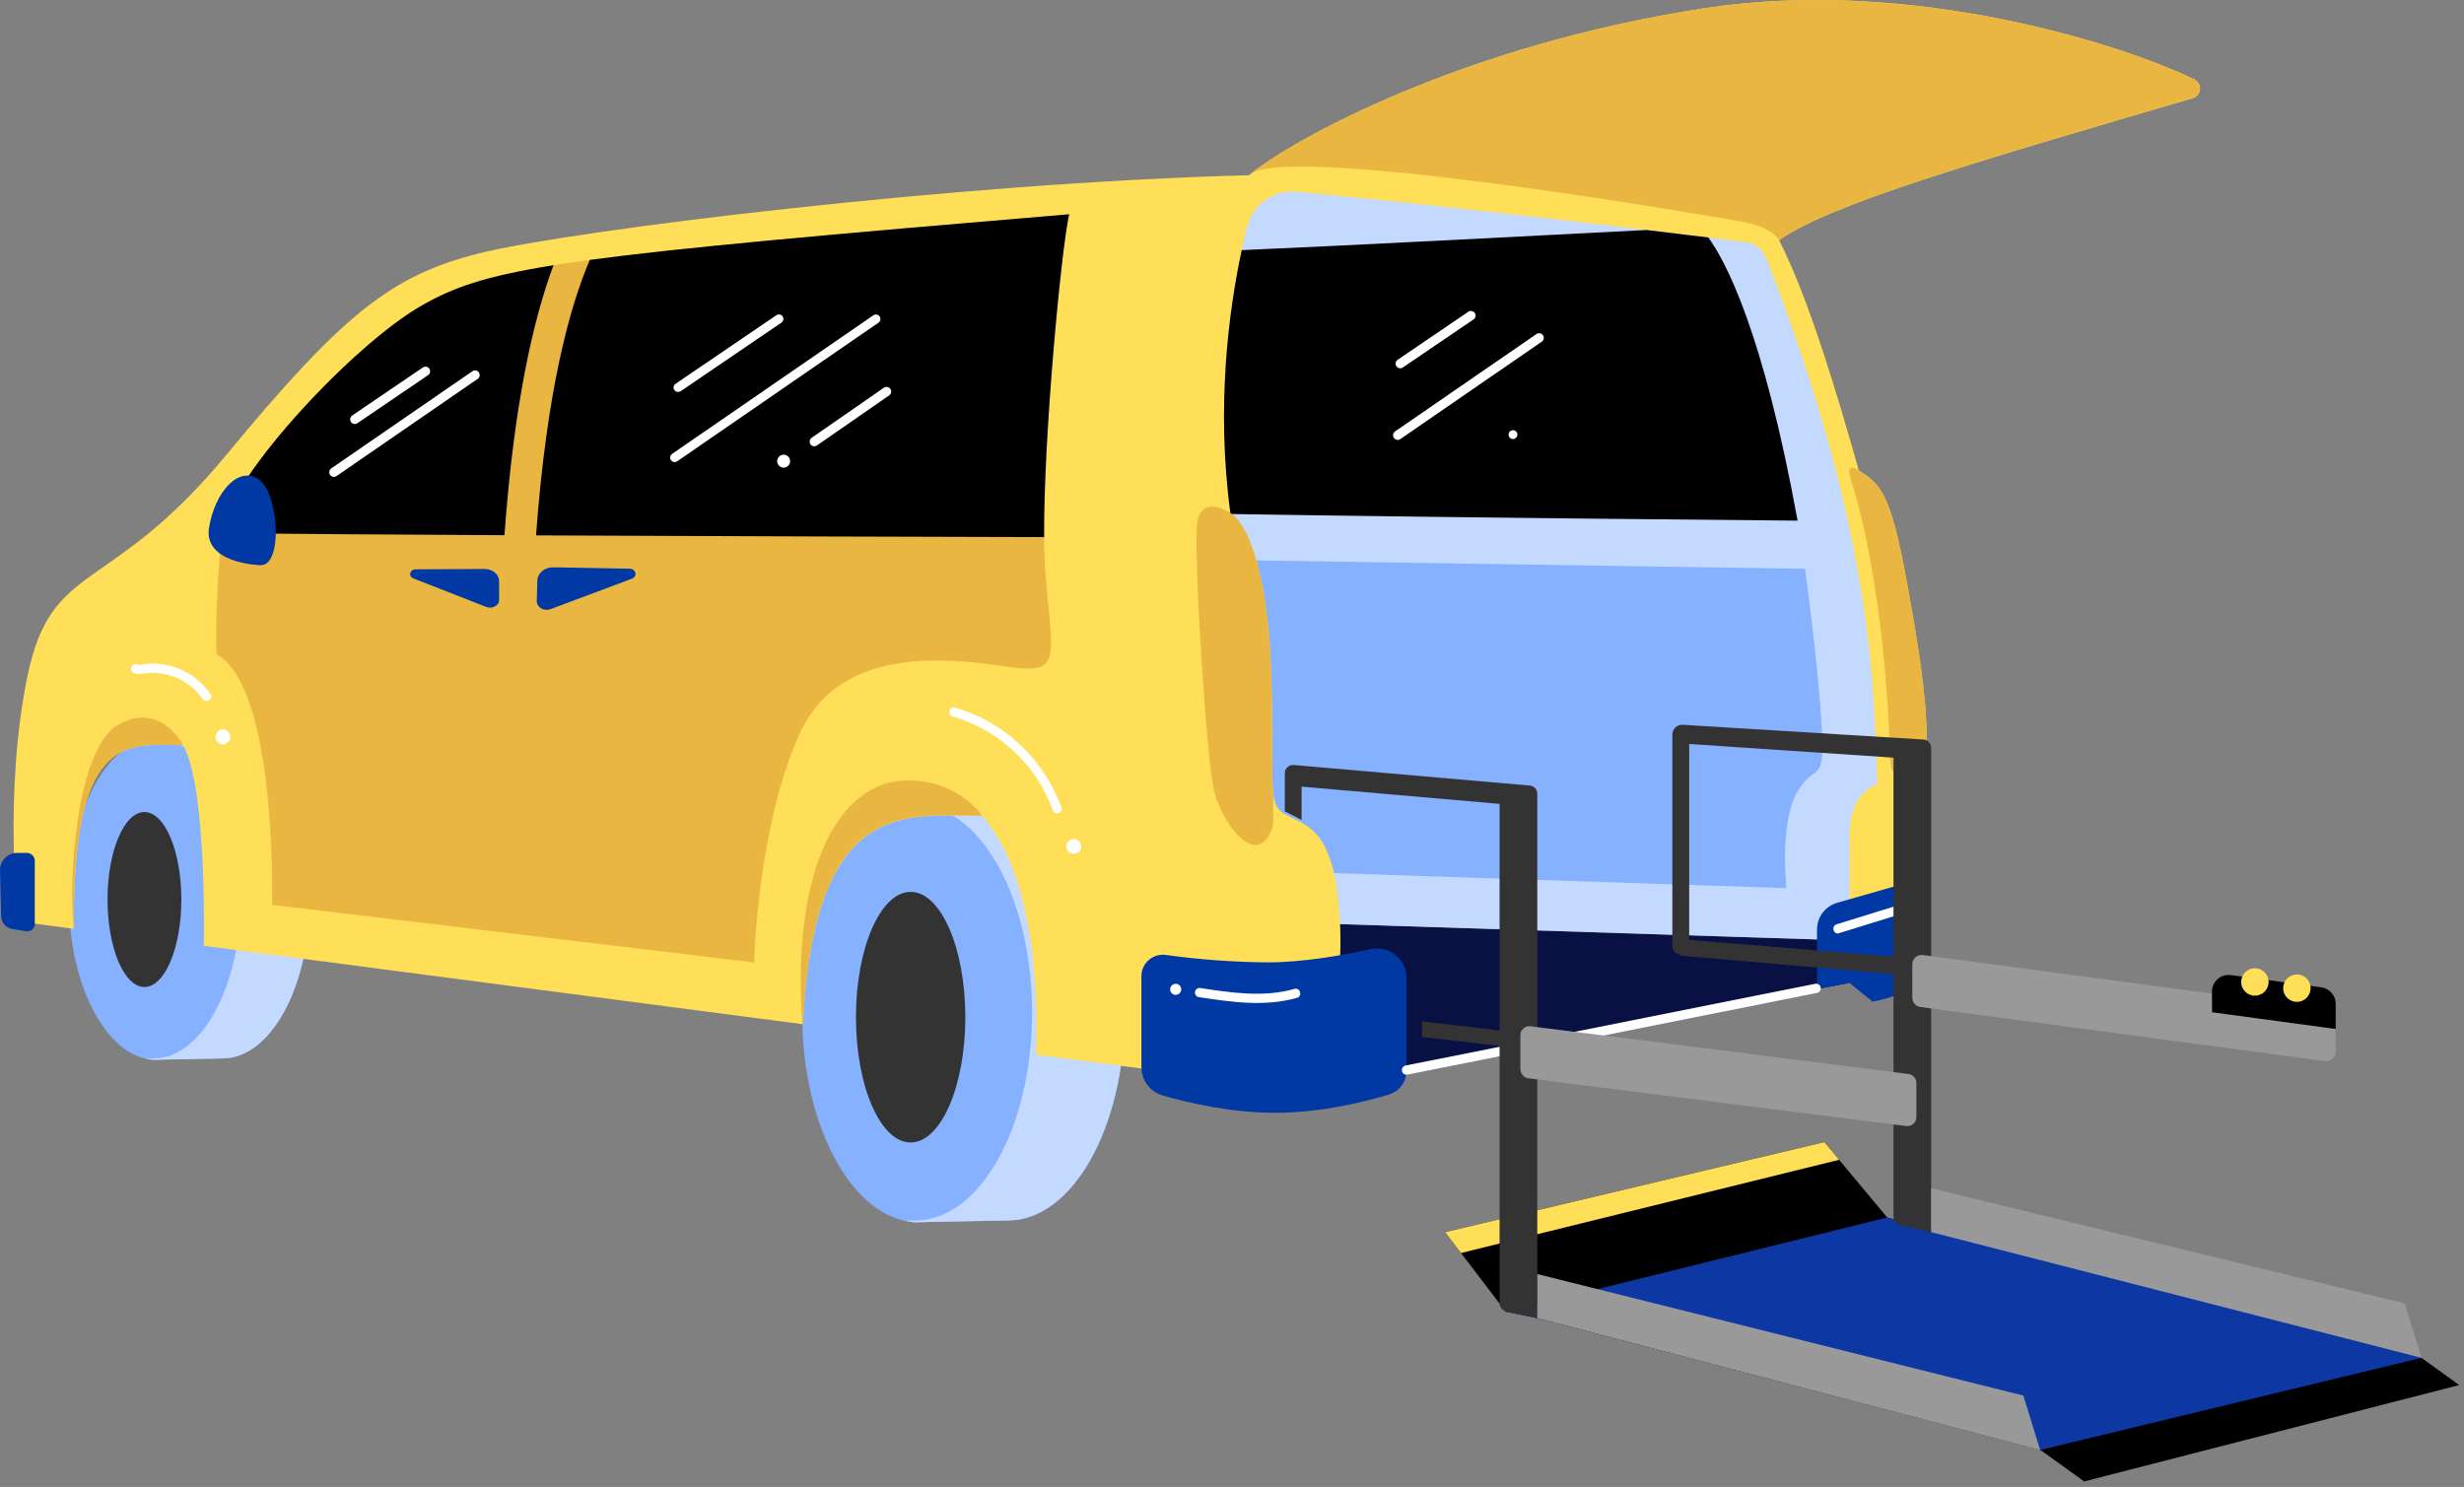 <svg width="280" height="169" viewBox="0 0 280 169" fill="none" xmlns="http://www.w3.org/2000/svg">
<rect x="0" y="0" width="280" height="169" fill="#808080" stroke="none"/>
<path d="M127.819 115.082C127.819 128.137 121.877 138.714 114.536 138.714L105.012 138.899C104.817 138.914 104.621 138.924 104.426 138.924C104.323 138.924 104.223 138.924 104.122 138.924H103.774V138.897C96.757 138.287 91.16 127.953 91.16 115.298C91.16 102.243 97.1 91.664 104.431 91.664L114.541 91.453C121.869 91.448 127.819 102.03 127.819 115.082ZM25.314 83.748L17.755 83.912C12.281 83.912 7.83 92.093 7.83 102.178C7.83 111.969 12.011 119.96 17.264 120.432V120.455H17.514H17.74C17.888 120.455 18.033 120.455 18.178 120.434L25.299 120.291C30.78 120.291 35.221 112.11 35.221 102.015C35.221 91.92 30.792 83.748 25.314 83.748Z" fill="#85B1FF"/>
<path d="M127.819 115.082C127.819 128.137 121.877 138.714 114.536 138.714L105.012 138.899C104.817 138.914 104.621 138.924 104.426 138.924C104.323 138.924 104.223 138.924 104.122 138.924H103.774V138.897C103.433 138.867 103.094 138.814 102.759 138.739L104.012 138.714C111.34 138.714 117.283 128.134 117.283 115.082C117.283 103.032 112.22 93.092 105.676 91.634L114.543 91.448C121.869 91.448 127.819 102.03 127.819 115.082ZM25.314 83.748L18.687 83.891C23.577 85.019 27.361 92.706 27.361 102.022C27.361 112.117 22.92 120.299 17.439 120.299L16.507 120.316C16.754 120.375 17.006 120.416 17.259 120.44V120.462H17.509H17.735C17.883 120.462 18.028 120.462 18.174 120.442L25.294 120.299C30.775 120.299 35.216 112.117 35.216 102.022C35.216 91.928 30.792 83.748 25.314 83.748Z" fill="#C4D9FF"/>
<path d="M109.696 115.609C109.696 123.475 106.915 129.851 103.481 129.851C100.047 129.851 97.268 123.475 97.268 115.609C97.268 107.744 100.05 101.367 103.481 101.367C106.912 101.367 109.696 107.744 109.696 115.609ZM16.412 92.294C14.096 92.294 12.219 96.745 12.219 102.236C12.219 107.726 14.096 112.18 16.412 112.18C18.727 112.18 20.607 107.729 20.607 102.236C20.607 96.743 18.727 92.294 16.412 92.294Z" fill="#333333"/>
<path d="M210.171 111.705L147.189 123.733L149.718 104.952L210.171 106.895V111.705Z" fill="#091144"/>
<path d="M137.711 61.066C137.711 61.066 134.551 29.202 139.819 24.139C145.087 19.075 146.335 20.122 157.089 21.186C167.844 22.251 197.535 26.039 197.535 26.039C197.535 26.039 200.903 24.982 203.011 31.311C205.119 37.64 214.385 64.648 214.174 89.969C213.532 92.927 212.279 99.667 211.858 103.476C211.437 107.284 210.172 106.895 210.172 106.895L149.719 104.952C149.719 104.952 150.35 99.466 144.663 96.09C144.663 96.09 141.293 98.201 141.082 83.643C140.872 69.084 140.661 63.385 137.711 61.066Z" fill="#C4D9FF"/>
<path d="M205.116 64.651L139.496 63.647C140.769 66.935 140.927 72.858 141.082 83.653C141.293 98.214 144.663 96.1 144.663 96.1C145.972 96.859 147.106 97.886 147.992 99.113L203.006 100.943C203.006 100.943 202.164 93.559 204.259 89.972C206.355 86.384 207.42 89.55 206.999 82.375C206.578 75.2 205.116 64.651 205.116 64.651Z" fill="#85B1FF"/>
<path d="M249.372 9.038C241.73 5.29 217.58 -2.716 193.733 0.929C166.15 5.149 146.769 15.909 141.924 19.918C108.644 20.762 64.619 26.25 54.507 28.78C44.394 31.311 38.92 35.745 25.65 51.779C12.379 67.814 5.851 63.596 3.111 76.885C0.372 90.173 2.059 104.736 2.059 104.736L8.377 105.565C8.211 82.809 14.718 84.692 20.805 84.692C23.164 88.91 23.231 102.301 23.164 107.498L91.228 116.41C92.564 90.519 102.955 92.716 111.591 92.716C117.656 99.57 117.982 113.209 117.737 119.877L147.19 123.733C147.19 123.733 153.09 118.034 152.245 104.319C151.651 94.626 148.877 93.981 146.348 92.716C143.819 91.451 144.874 90.183 144.453 76.679C144.032 63.175 141.082 58.954 139.819 58.322C137.922 44.298 140.165 31.997 141.726 25.75C142.029 24.531 142.759 23.46 143.783 22.734C144.806 22.007 146.056 21.673 147.305 21.791C154.882 22.509 172.272 24.264 198.405 27.52C198.907 27.582 199.383 27.777 199.783 28.087C200.183 28.396 200.493 28.807 200.681 29.278C213.114 61.018 212.919 78.956 213.332 89.123C209.751 90.379 210.172 95.452 210.172 95.452V111.718L216.493 109.185C217.746 104.121 217.966 95.048 217.746 88.096C218.798 87.461 219.853 84.72 217.535 71.005C215.217 57.29 214.385 55.367 211.227 53.474C208.909 45.244 205.538 33.849 202.169 27.309C207.876 23.225 224.628 18.352 249.181 11.159C249.402 11.095 249.599 10.966 249.745 10.789C249.892 10.611 249.981 10.393 250.002 10.164C250.022 9.934 249.973 9.704 249.861 9.503C249.748 9.302 249.578 9.14 249.372 9.038V9.038Z" fill="#FFDF57"/>
<path d="M24.597 74.359C24.597 74.359 24.386 65.708 25.439 59.798C26.492 53.888 40.183 39.121 47.978 34.693C55.772 30.264 63.767 29.205 121.491 24.352C120.438 29.205 118.122 54.729 118.754 64.442C119.385 74.156 121.07 76.681 114.962 75.838C108.854 74.994 95.794 72.883 90.95 83.224C86.105 93.564 85.687 109.386 85.687 109.386L30.915 102.843C30.915 102.843 31.547 78.155 24.597 74.359ZM13.432 82.375C8.592 85.106 7.748 100.488 8.374 105.57C8.209 82.814 14.715 84.697 20.802 84.697C20.802 84.697 18.276 79.633 13.432 82.375ZM102.757 88.707C95.697 88.958 89.907 97.995 91.173 116.347C91.173 116.365 91.173 116.382 91.173 116.403H91.238C92.574 90.512 102.754 92.708 111.601 92.708C111.591 92.716 108.854 88.496 102.757 88.707ZM144.465 76.679C144.044 63.175 141.095 58.954 139.831 58.322C139.831 58.322 136.461 55.999 136.039 59.577C135.618 63.154 137.092 85.953 137.934 89.751C138.776 93.549 142.989 99.246 144.676 93.768V90.025C144.46 87.993 144.688 84.27 144.453 76.679H144.465ZM210.382 54.729C211.227 57.262 214.174 67.601 214.806 86.168C214.806 88.28 215.65 88.28 217.755 88.069C218.808 87.434 219.863 84.692 217.545 70.977C215.227 57.262 214.385 55.367 211.227 53.474C211.227 53.474 209.54 52.204 210.382 54.729ZM249.372 9.038C241.73 5.29 217.58 -2.716 193.733 0.929C166.49 5.096 147.255 15.635 142.105 19.758C147.117 16.358 194.415 24.565 197.944 25.188C201.523 25.823 202.157 27.299 202.157 27.299C207.863 23.215 224.615 18.342 249.169 11.149C249.387 11.085 249.582 10.957 249.727 10.781C249.872 10.605 249.962 10.389 249.984 10.162C250.005 9.935 249.959 9.706 249.85 9.506C249.741 9.306 249.574 9.143 249.372 9.038V9.038Z" fill="#EAB642"/>
<path d="M57.324 60.83C43.587 60.762 31.54 60.677 25.309 60.579C25.352 60.315 25.394 60.054 25.439 59.798C26.492 53.891 40.184 39.121 47.978 34.693C51.449 32.717 54.965 31.414 62.898 30.146C60.617 36.264 58.409 45.855 57.324 60.83ZM121.491 24.352C93.567 26.702 77.278 28.16 67.023 29.541C64.71 34.921 62.128 44.394 60.913 60.85C81.747 60.948 105.524 61.013 118.649 61.046C118.579 49.776 120.551 28.713 121.491 24.352ZM141.102 28.429C139.659 35.165 138.163 46.088 139.817 58.322C139.874 58.352 139.93 58.386 139.985 58.422C149.087 58.573 169.586 58.869 204.272 59.175C200.335 37.537 196.042 29.624 194.129 26.991C191.713 26.694 189.374 26.411 187.112 26.14C175.774 26.732 151.343 27.995 141.102 28.429Z" fill="black"/>
<path d="M29.442 64.229C29.442 64.229 23.121 64.018 23.752 60.001C24.384 55.984 27.123 52.829 29.442 54.516C31.76 56.203 32.178 64.651 29.442 64.229Z" fill="#0038A4"/>
<path d="M56.715 66.064V68.186C56.715 68.826 55.94 69.252 55.264 68.986L46.973 65.738C46.359 65.487 46.562 64.709 47.239 64.706L55.075 64.668C55.983 64.663 56.715 65.288 56.715 66.064ZM61.06 65.989L60.998 68.324C60.98 69.029 61.82 69.511 62.574 69.23L71.797 65.775C72.481 65.524 72.281 64.651 71.547 64.636L62.907 64.478C61.905 64.457 61.086 65.135 61.06 65.989V65.989Z" fill="#0038A4"/>
<path d="M159.829 121.707C159.829 122.31 159.635 122.896 159.278 123.38C158.92 123.864 158.416 124.22 157.841 124.396C155.177 125.207 150.172 126.475 144.874 126.475C139.804 126.475 134.912 125.315 132.112 124.504C131.418 124.302 130.808 123.879 130.375 123.3C129.941 122.721 129.706 122.017 129.706 121.293V110.95C129.706 110.602 129.78 110.259 129.923 109.942C130.066 109.626 130.276 109.344 130.537 109.115C130.798 108.886 131.105 108.716 131.437 108.616C131.769 108.516 132.119 108.488 132.463 108.535C136.297 109.065 140.161 109.348 144.032 109.383C148.077 109.383 152.593 108.577 155.756 107.877C156.244 107.768 156.751 107.77 157.239 107.883C157.726 107.997 158.182 108.218 158.573 108.531C158.964 108.844 159.279 109.241 159.497 109.693C159.714 110.145 159.827 110.639 159.829 111.141V121.707ZM210.171 111.718L212.78 113.834C212.78 113.834 217.329 113.182 218.171 110.862C219.136 108.449 219.119 103.215 219.059 100.865C219.055 100.724 219.019 100.586 218.954 100.461C218.888 100.336 218.796 100.228 218.682 100.145C218.569 100.061 218.438 100.005 218.299 99.98C218.161 99.955 218.018 99.963 217.883 100.001L208.77 102.61C208.11 102.799 207.53 103.198 207.116 103.747C206.703 104.296 206.48 104.965 206.48 105.653V112.408L210.171 111.718ZM3.953 105.01V97.847C3.953 97.606 3.857 97.374 3.687 97.203C3.516 97.032 3.284 96.936 3.043 96.936H1.973C1.71 96.936 1.449 96.988 1.207 97.09C0.964 97.192 0.744 97.342 0.56 97.531C0.377 97.719 0.232 97.943 0.136 98.188C0.04 98.434 -0.006 98.696 0.001 98.96L0.131 104.126C0.138 104.477 0.268 104.814 0.496 105.079C0.725 105.344 1.039 105.521 1.384 105.58L2.961 105.843C3.082 105.865 3.207 105.86 3.326 105.828C3.446 105.796 3.556 105.738 3.651 105.659C3.746 105.579 3.822 105.48 3.874 105.368C3.926 105.256 3.953 105.134 3.953 105.01Z" fill="#0038A4"/>
<path d="M159.828 122.149C159.697 122.149 159.571 122.101 159.474 122.013C159.378 121.925 159.317 121.804 159.304 121.674C159.291 121.543 159.327 121.413 159.405 121.308C159.483 121.202 159.597 121.13 159.725 121.105L206.279 111.816C206.347 111.802 206.416 111.802 206.484 111.816C206.552 111.829 206.617 111.856 206.674 111.894C206.731 111.933 206.781 111.982 206.819 112.04C206.858 112.098 206.884 112.162 206.898 112.23C206.911 112.298 206.911 112.368 206.898 112.436C206.884 112.504 206.858 112.568 206.819 112.626C206.781 112.683 206.732 112.733 206.674 112.771C206.617 112.81 206.552 112.837 206.484 112.85L159.931 122.139C159.897 122.146 159.863 122.149 159.828 122.149ZM171.928 48.895C171.829 48.895 171.732 48.924 171.65 48.979C171.567 49.035 171.503 49.113 171.465 49.205C171.427 49.296 171.417 49.397 171.437 49.495C171.456 49.592 171.504 49.682 171.574 49.752C171.644 49.822 171.733 49.87 171.831 49.889C171.928 49.909 172.029 49.899 172.12 49.861C172.212 49.823 172.29 49.758 172.345 49.676C172.4 49.593 172.43 49.496 172.43 49.397C172.43 49.264 172.377 49.136 172.283 49.042C172.189 48.948 172.061 48.895 171.928 48.895ZM76.669 52.52C76.585 52.521 76.503 52.501 76.43 52.462C76.356 52.422 76.294 52.366 76.248 52.297C76.208 52.242 76.181 52.179 76.166 52.114C76.151 52.048 76.15 51.98 76.162 51.913C76.174 51.847 76.2 51.784 76.237 51.728C76.274 51.672 76.322 51.623 76.378 51.586L99.247 35.835C99.359 35.758 99.496 35.729 99.629 35.753C99.762 35.778 99.88 35.854 99.957 35.966C100.033 36.077 100.063 36.215 100.038 36.348C100.014 36.481 99.938 36.599 99.826 36.676L76.952 52.429C76.869 52.488 76.77 52.519 76.669 52.52ZM77.363 44.454L88.799 36.671C88.854 36.633 88.902 36.585 88.939 36.529C88.976 36.473 89.001 36.411 89.014 36.345C89.026 36.279 89.026 36.211 89.013 36.145C88.999 36.08 88.973 36.017 88.935 35.962C88.898 35.906 88.85 35.859 88.794 35.822C88.738 35.785 88.675 35.759 88.61 35.746C88.544 35.734 88.476 35.734 88.411 35.748C88.345 35.761 88.283 35.787 88.227 35.825L76.789 43.608C76.69 43.664 76.613 43.753 76.572 43.859C76.53 43.965 76.525 44.082 76.559 44.191C76.592 44.3 76.662 44.395 76.756 44.459C76.85 44.523 76.964 44.553 77.077 44.544C77.179 44.542 77.278 44.511 77.363 44.454V44.454ZM92.829 50.632L101.042 44.938C101.099 44.899 101.147 44.849 101.185 44.79C101.223 44.732 101.248 44.667 101.261 44.599C101.273 44.531 101.272 44.461 101.258 44.393C101.243 44.325 101.215 44.261 101.176 44.204C101.137 44.147 101.086 44.098 101.028 44.06C100.97 44.023 100.905 43.997 100.837 43.985C100.769 43.972 100.699 43.973 100.632 43.988C100.564 44.002 100.5 44.03 100.443 44.069L92.23 49.763C92.137 49.827 92.067 49.919 92.031 50.026C91.994 50.132 91.992 50.248 92.026 50.355C92.06 50.463 92.127 50.557 92.218 50.623C92.308 50.69 92.418 50.725 92.531 50.725C92.637 50.724 92.741 50.692 92.829 50.632V50.632ZM89.052 51.674C88.906 51.673 88.762 51.716 88.641 51.797C88.519 51.879 88.424 51.994 88.367 52.129C88.311 52.265 88.296 52.414 88.324 52.557C88.352 52.701 88.422 52.833 88.526 52.937C88.629 53.041 88.761 53.112 88.904 53.141C89.048 53.169 89.197 53.155 89.332 53.099C89.467 53.043 89.583 52.948 89.664 52.826C89.745 52.704 89.789 52.561 89.789 52.414C89.789 52.218 89.711 52.031 89.573 51.892C89.435 51.753 89.248 51.675 89.052 51.674V51.674ZM159.129 49.904L175.201 38.835C175.258 38.796 175.307 38.745 175.345 38.687C175.382 38.629 175.408 38.564 175.42 38.496C175.433 38.428 175.432 38.358 175.417 38.29C175.403 38.222 175.375 38.158 175.336 38.101C175.296 38.044 175.246 37.995 175.188 37.957C175.13 37.92 175.065 37.894 174.997 37.882C174.929 37.869 174.859 37.87 174.791 37.885C174.724 37.899 174.659 37.927 174.602 37.966L158.532 49.033C158.475 49.072 158.427 49.122 158.389 49.18C158.351 49.238 158.325 49.303 158.312 49.372C158.3 49.44 158.301 49.51 158.315 49.578C158.329 49.646 158.357 49.71 158.396 49.767C158.435 49.824 158.485 49.873 158.543 49.911C158.601 49.949 158.666 49.975 158.734 49.988C158.802 50 158.872 49.999 158.94 49.985C159.008 49.971 159.072 49.943 159.129 49.904V49.904ZM159.412 41.767L167.45 36.304C167.565 36.226 167.645 36.105 167.671 35.967C167.698 35.83 167.668 35.687 167.59 35.571C167.512 35.456 167.39 35.376 167.253 35.349C167.116 35.323 166.974 35.352 166.858 35.431L158.821 40.894C158.705 40.972 158.625 41.094 158.599 41.231C158.573 41.369 158.602 41.511 158.68 41.627C158.759 41.743 158.88 41.822 159.017 41.849C159.154 41.875 159.296 41.846 159.412 41.767ZM120.621 91.797C119.077 87.533 116.018 83.989 112.029 81.843C110.914 81.244 109.737 80.767 108.52 80.419C107.869 80.234 107.588 81.253 108.242 81.424C112.328 82.614 115.832 85.271 118.084 88.887C118.709 89.887 119.225 90.951 119.623 92.061C119.664 92.193 119.754 92.305 119.875 92.374C119.995 92.442 120.138 92.461 120.272 92.427C120.406 92.389 120.519 92.3 120.588 92.178C120.656 92.057 120.674 91.914 120.638 91.779L120.621 91.797ZM122.019 95.352C121.852 95.351 121.688 95.401 121.549 95.493C121.41 95.586 121.301 95.718 121.237 95.873C121.172 96.028 121.156 96.198 121.188 96.362C121.221 96.527 121.301 96.678 121.419 96.796C121.538 96.915 121.688 96.995 121.852 97.028C122.016 97.06 122.186 97.043 122.341 96.979C122.495 96.915 122.627 96.806 122.72 96.666C122.812 96.527 122.862 96.363 122.861 96.195C122.86 95.972 122.772 95.758 122.614 95.6C122.456 95.442 122.242 95.353 122.019 95.352V95.352ZM136.174 113.32C139.874 113.889 143.713 114.454 147.385 113.41C148.036 113.224 147.761 112.207 147.104 112.393C143.623 113.382 139.964 112.843 136.455 112.303C136.32 112.27 136.178 112.29 136.057 112.358C135.937 112.427 135.847 112.539 135.806 112.672C135.77 112.807 135.789 112.95 135.858 113.071C135.927 113.192 136.04 113.281 136.174 113.32V113.32ZM133.603 111.813C133.478 111.813 133.356 111.85 133.252 111.92C133.148 111.989 133.067 112.088 133.019 112.204C132.972 112.319 132.959 112.447 132.983 112.569C133.008 112.692 133.068 112.805 133.156 112.893C133.245 112.982 133.357 113.042 133.48 113.066C133.602 113.091 133.729 113.078 133.845 113.03C133.96 112.983 134.059 112.901 134.128 112.797C134.197 112.693 134.234 112.571 134.234 112.446C134.235 112.363 134.219 112.28 134.187 112.203C134.156 112.126 134.109 112.056 134.05 111.997C133.992 111.938 133.922 111.891 133.845 111.859C133.768 111.827 133.686 111.811 133.603 111.811V111.813ZM38.22 54.124L54.29 43.055C54.403 42.975 54.48 42.854 54.504 42.717C54.528 42.581 54.498 42.441 54.419 42.327C54.341 42.213 54.221 42.134 54.085 42.108C53.95 42.082 53.809 42.11 53.694 42.187L37.621 53.253C37.515 53.336 37.443 53.457 37.423 53.59C37.402 53.724 37.433 53.861 37.51 53.972C37.586 54.084 37.703 54.162 37.835 54.19C37.967 54.218 38.105 54.195 38.22 54.124V54.124ZM40.609 48.099L48.646 42.639C48.704 42.6 48.753 42.55 48.791 42.492C48.829 42.434 48.855 42.369 48.868 42.301C48.881 42.233 48.881 42.163 48.867 42.095C48.853 42.027 48.825 41.963 48.787 41.905C48.748 41.848 48.698 41.799 48.64 41.761C48.583 41.723 48.518 41.696 48.45 41.683C48.382 41.67 48.312 41.671 48.244 41.685C48.176 41.699 48.112 41.726 48.055 41.765L40.017 47.228C39.925 47.292 39.856 47.384 39.82 47.49C39.783 47.596 39.782 47.712 39.815 47.819C39.848 47.926 39.915 48.02 40.005 48.087C40.094 48.154 40.203 48.191 40.316 48.192C40.418 48.189 40.518 48.156 40.601 48.096L40.609 48.099ZM25.333 82.902C25.166 82.902 25.003 82.951 24.863 83.043C24.724 83.136 24.616 83.268 24.551 83.423C24.487 83.577 24.47 83.747 24.502 83.912C24.534 84.076 24.615 84.227 24.733 84.346C24.851 84.464 25.001 84.545 25.165 84.578C25.329 84.611 25.499 84.594 25.653 84.53C25.808 84.466 25.94 84.358 26.033 84.219C26.126 84.079 26.175 83.916 26.175 83.748C26.176 83.637 26.154 83.527 26.112 83.425C26.07 83.322 26.008 83.229 25.93 83.15C25.851 83.072 25.759 83.009 25.656 82.967C25.554 82.924 25.444 82.902 25.333 82.902V82.902ZM208.988 106.072C208.336 106.27 208.061 105.253 208.707 105.052L215.206 103.044C215.855 102.843 216.131 103.862 215.487 104.048L208.988 106.057V106.072ZM23.925 78.895C24.306 79.46 23.393 79.987 23.015 79.428C22.204 78.256 21.046 77.369 19.704 76.892C19.026 76.646 18.314 76.507 17.594 76.48C17.251 76.468 16.907 76.482 16.567 76.523C16.128 76.581 15.704 76.681 15.271 76.523C15.137 76.483 15.025 76.393 14.956 76.272C14.887 76.151 14.868 76.008 14.902 75.873C14.941 75.739 15.031 75.625 15.152 75.556C15.273 75.488 15.417 75.47 15.552 75.506C15.92 75.634 16.358 75.479 16.737 75.443C17.125 75.411 17.516 75.411 17.905 75.443C18.692 75.498 19.467 75.672 20.203 75.958C21.712 76.538 23.009 77.562 23.925 78.895V78.895Z" fill="white"/>
<path d="M174.693 149.804L231.868 164.793L236.836 168.375L279.454 157.422L275.168 154.329L219.453 139.808L214.454 138.378L207.313 129.808L164.215 140.044L171.12 149.091L174.693 149.804Z" fill="black"/>
<path d="M219.453 139.808L275.168 154.33L231.868 164.794L174.693 149.804L171.12 149.091L214.454 138.378L219.453 139.808Z" fill="#0D38A3"/>
<path d="M208.988 131.819L166.025 142.414L164.215 140.044L207.313 129.808L208.988 131.819Z" fill="#FFDF57"/>
<path d="M191.222 82.377L218.563 84.053C218.803 84.064 219.029 84.167 219.195 84.341C219.361 84.515 219.454 84.746 219.453 84.987V140.038L215.906 139.25C215.696 139.205 215.508 139.089 215.374 138.922C215.239 138.755 215.166 138.546 215.168 138.331V110.717L190.873 108.615L190.901 108.487C190.666 108.469 190.446 108.363 190.286 108.19C190.126 108.016 190.038 107.789 190.039 107.553V83.48C190.04 83.328 190.072 83.179 190.133 83.04C190.194 82.902 190.283 82.777 190.394 82.674C190.504 82.571 190.635 82.492 190.777 82.44C190.92 82.389 191.071 82.368 191.222 82.377V82.377ZM215.168 86.114L191.954 84.557V106.824L215.168 108.74V86.114ZM146.001 87.855V92.215L147.907 93.184V89.406L170.407 91.365V117.126L161.596 116.083V117.858L170.407 118.87V148.101C170.402 148.318 170.473 148.53 170.607 148.7C170.741 148.871 170.93 148.989 171.142 149.035L174.693 149.826V90.219C174.693 89.984 174.605 89.757 174.446 89.583C174.287 89.41 174.068 89.303 173.833 89.285L147.025 86.949C146.897 86.936 146.767 86.951 146.644 86.991C146.522 87.031 146.408 87.096 146.312 87.182C146.216 87.268 146.138 87.373 146.085 87.491C146.031 87.608 146.002 87.735 146.001 87.865V87.855Z" fill="#333333"/>
<path d="M275.168 154.329L273.262 148.138L219.453 135.058V140.041L275.168 154.329ZM174.693 149.807V144.806L229.928 158.618L231.834 164.806L174.693 149.807ZM217.31 113.405V109.593C217.311 109.442 217.344 109.293 217.406 109.155C217.469 109.018 217.56 108.895 217.674 108.796C217.788 108.697 217.922 108.623 218.066 108.579C218.211 108.536 218.363 108.523 218.513 108.543L264.485 114.688C264.742 114.719 264.979 114.843 265.151 115.036C265.323 115.229 265.418 115.479 265.419 115.737V119.549C265.419 119.7 265.387 119.85 265.325 119.988C265.262 120.125 265.171 120.248 265.057 120.348C264.943 120.448 264.809 120.522 264.664 120.566C264.52 120.609 264.367 120.622 264.217 120.602L218.242 114.457C217.985 114.425 217.749 114.301 217.577 114.107C217.406 113.913 217.311 113.663 217.31 113.405ZM172.771 121.502V117.69C172.765 117.544 172.791 117.398 172.846 117.263C172.902 117.128 172.986 117.006 173.093 116.907C173.199 116.807 173.326 116.731 173.465 116.685C173.603 116.638 173.75 116.622 173.895 116.637L216.909 122.069C217.155 122.11 217.377 122.24 217.536 122.432C217.694 122.625 217.778 122.869 217.771 123.118V126.93C217.777 127.076 217.751 127.221 217.696 127.357C217.64 127.492 217.556 127.613 217.45 127.713C217.343 127.813 217.216 127.889 217.078 127.935C216.939 127.982 216.792 127.998 216.647 127.983L173.631 122.551C173.388 122.505 173.17 122.374 173.016 122.182C172.861 121.989 172.78 121.748 172.786 121.502H172.771Z" fill="#999999"/>
<path d="M251.369 115.049L265.419 116.952V114.084C265.418 113.627 265.252 113.187 264.952 112.843C264.651 112.5 264.236 112.277 263.784 112.215L253.506 110.823C253.239 110.787 252.967 110.808 252.709 110.885C252.451 110.962 252.213 111.094 252.01 111.271C251.807 111.448 251.644 111.666 251.533 111.911C251.421 112.156 251.363 112.422 251.363 112.692L251.369 115.049Z" fill="black"/>
<path d="M259.452 112.312C259.452 112.62 259.543 112.921 259.714 113.177C259.885 113.433 260.129 113.633 260.413 113.75C260.698 113.868 261.011 113.899 261.313 113.839C261.615 113.779 261.892 113.631 262.11 113.413C262.328 113.195 262.476 112.918 262.536 112.616C262.597 112.313 262.566 112 262.448 111.716C262.33 111.431 262.13 111.188 261.874 111.017C261.618 110.846 261.317 110.755 261.009 110.755C260.596 110.755 260.2 110.919 259.908 111.211C259.616 111.503 259.452 111.899 259.452 112.312ZM256.237 110.051C256.545 110.051 256.847 110.142 257.103 110.313C257.359 110.484 257.558 110.727 257.676 111.012C257.794 111.297 257.825 111.61 257.765 111.912C257.705 112.214 257.556 112.491 257.339 112.709C257.121 112.927 256.843 113.075 256.541 113.135C256.239 113.195 255.926 113.164 255.641 113.047C255.357 112.929 255.114 112.729 254.943 112.473C254.771 112.217 254.68 111.916 254.68 111.608C254.68 111.403 254.72 111.201 254.799 111.012C254.877 110.823 254.992 110.651 255.136 110.507C255.281 110.362 255.453 110.248 255.641 110.169C255.83 110.091 256.033 110.051 256.237 110.051Z" fill="#FFDF57"/>
</svg>
